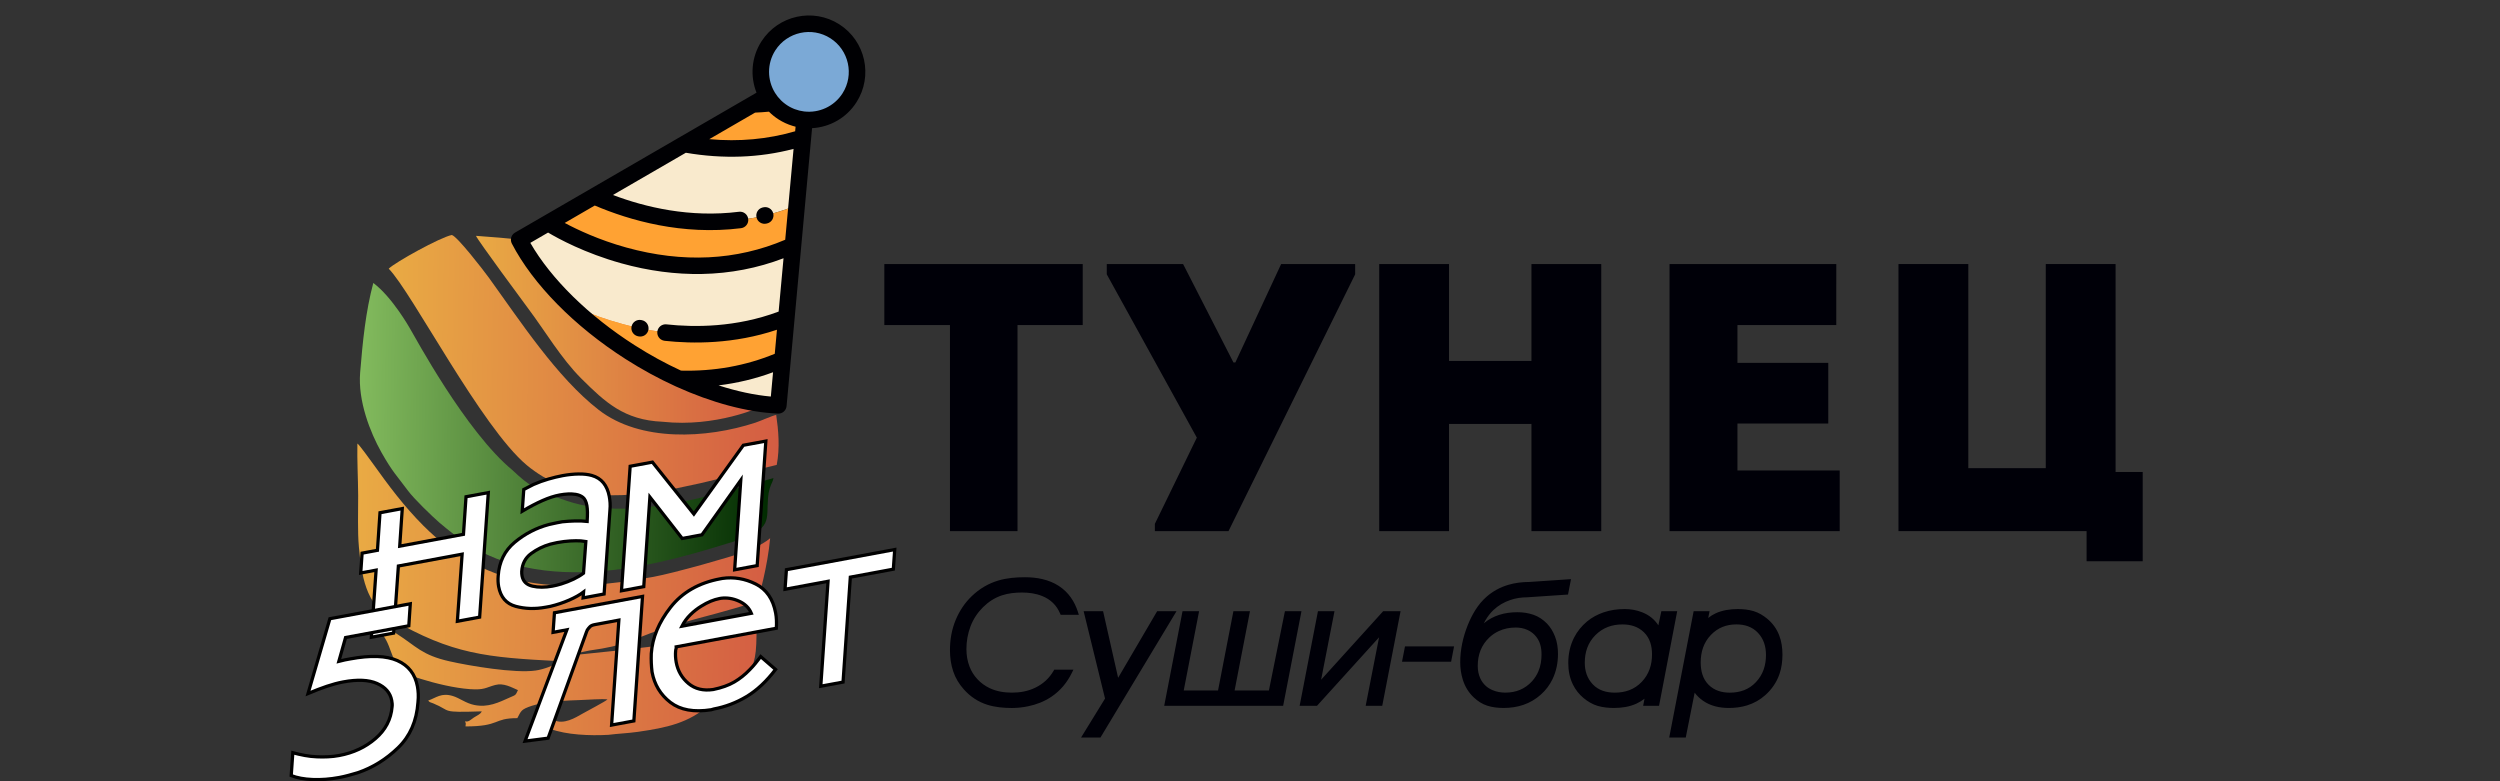 <?xml version="1.0" encoding="utf-8"?>
<!-- Generator: Adobe Illustrator 16.0.0, SVG Export Plug-In . SVG Version: 6.00 Build 0)  -->
<!DOCTYPE svg PUBLIC "-//W3C//DTD SVG 1.1//EN" "http://www.w3.org/Graphics/SVG/1.1/DTD/svg11.dtd">
<svg version="1.1" id="Слой_1" xmlns="http://www.w3.org/2000/svg" xmlns:xlink="http://www.w3.org/1999/xlink" x="0px" y="0px"
	 width="192px" height="60px" viewBox="0 0 192 60" enable-background="new 0 0 192 60" xml:space="preserve">
<rect x="0" y="0" width="192" height="60" fill="#333333" stroke="none"/>
<g>
	<polygon fill="#000008" points="145.803,40.79 160.25,40.79 160.25,43.104 164.559,43.104 164.559,36.248 162.477,36.248 
		162.477,20.279 157.115,20.279 157.115,35.955 151.166,35.955 151.166,20.279 145.803,20.279 	"/>
	<path fill="#000008" d="M141.027,20.279c-4.805,0-8.059,0-12.807,0c0,6.798,0,13.655,0,20.511c4.748,0,8.264,0,13.07,0
		c0-1.553,0-3.135,0-4.659c-3.076,0-4.834,0-7.854,0c0-1.231,0-2.402,0-3.604h6.975c0-1.553,0-3.107,0-4.66h-6.975v-2.901
		c3.02,0,4.543,0,7.59,0C141.027,23.385,141.027,21.803,141.027,20.279z"/>
	<path fill="#000008" d="M122.977,20.279c-1.787,0-3.574,0-5.362,0v7.443h-6.33v-7.443c-1.787,0-3.603,0-5.362,0V40.79
		c1.76,0,3.575,0,5.362,0v-8.233h6.33v8.233c1.788,0,3.575,0,5.362,0V20.279z"/>
	<polygon fill="#000008" points="88.693,40.79 94.349,40.79 104.076,21.069 104.076,20.279 98.392,20.279 94.876,27.838 
		94.729,27.838 90.862,20.279 85,20.279 85,21.069 91.916,33.611 88.693,40.234 	"/>
	<path fill="#000008" d="M72.957,24.967V40.79c1.729,0,3.458,0,5.187,0V24.967h5.01c0-1.582,0-3.135,0-4.688H67.917
		c0,1.553,0,3.106,0,4.688H72.957z"/>
	<path fill="#000008" d="M82.856,47.218h-1.398l-0.042-0.1c-0.273-0.642-0.734-1.085-1.382-1.345
		c-0.486-0.195-1.015-0.267-1.537-0.267c-0.52,0-1.064,0.053-1.559,0.22c-0.553,0.187-1.033,0.501-1.446,0.911
		c-0.422,0.423-0.747,0.911-0.958,1.471c-0.21,0.559-0.313,1.14-0.313,1.737c0,0.466,0.073,0.925,0.243,1.36
		c0.137,0.354,0.336,0.671,0.595,0.951c0.266,0.287,0.58,0.517,0.934,0.687c0.539,0.259,1.137,0.352,1.73,0.352
		c0.626,0,1.24-0.111,1.805-0.389c0.595-0.291,1.058-0.719,1.39-1.292l0.046-0.081h1.473l-0.115,0.235
		c-0.368,0.755-0.891,1.386-1.59,1.853c-0.538,0.358-1.139,0.59-1.77,0.721c-0.412,0.087-0.831,0.132-1.251,0.132
		c-0.627,0-1.29-0.058-1.889-0.249c-0.706-0.225-1.303-0.624-1.797-1.177c-0.363-0.407-0.646-0.869-0.819-1.388
		c-0.175-0.525-0.249-1.073-0.249-1.625c0-0.802,0.132-1.591,0.444-2.333c0.287-0.687,0.693-1.302,1.23-1.817
		c0.588-0.566,1.275-0.976,2.059-1.206c0.647-0.191,1.353-0.247,2.024-0.247c0.912,0,1.833,0.169,2.607,0.671
		c0.734,0.479,1.203,1.174,1.468,2.003L82.856,47.218L82.856,47.218z M84.867,53.649l-1.644-6.707h1.494l1.155,5.114l2.996-5.114
		h1.487l-5.841,9.701h-1.489L84.867,53.649L84.867,53.649z M90.91,53.03l1.18-6.088h-1.272l-1.408,7.265h9.135l1.408-7.265h-1.271
		l-1.23,6.088h-2.635l1.18-6.088h-1.272l-1.18,6.088H90.91L90.91,53.03z M105.913,48.944l-4.767,5.262h-1.334l1.406-7.264h1.271
		l-1.028,5.262l4.765-5.262h1.337l-1.407,7.264h-1.273L105.913,48.944L105.913,48.944z M111.672,49.644l-0.227,1.178h-3.771
		l0.229-1.178H111.672L111.672,49.644z M113.959,47.868c0.705-0.592,1.586-0.85,2.576-0.85c0.423,0,0.842,0.059,1.241,0.199
		c0.397,0.141,0.741,0.373,1.034,0.675c0.27,0.279,0.467,0.618,0.61,0.979c0.17,0.429,0.233,0.895,0.233,1.354
		c0,0.673-0.129,1.327-0.421,1.936c-0.222,0.457-0.522,0.854-0.902,1.191c-0.804,0.717-1.779,1.019-2.849,1.019
		c-0.421,0-0.854-0.044-1.254-0.172c-0.395-0.125-0.74-0.353-1.039-0.633c-0.402-0.377-0.679-0.839-0.844-1.363
		c-0.137-0.437-0.199-0.888-0.199-1.344c0-0.97,0.209-1.913,0.564-2.813c0.324-0.816,0.779-1.621,1.446-2.206
		c0.487-0.429,1.048-0.736,1.673-0.922c0.523-0.155,1.066-0.223,1.61-0.223l3.214-0.217l-0.229,1.183l-3.143,0.212
		c-0.44,0-0.873,0.065-1.291,0.208c-0.488,0.165-0.924,0.422-1.299,0.775c-0.246,0.232-0.451,0.512-0.623,0.807
		C114.031,47.731,113.994,47.799,113.959,47.868L113.959,47.868z M126.299,53.66l-0.107,0.547h1.223l1.393-7.265h-1.217
		l-0.229,1.083c-0.291-0.451-0.703-0.784-1.227-0.995c-0.432-0.173-0.889-0.254-1.355-0.254c-0.549,0-1.098,0.073-1.619,0.251
		c-0.465,0.159-0.896,0.387-1.275,0.701c-0.412,0.344-0.748,0.754-0.992,1.231c-0.314,0.612-0.45,1.277-0.45,1.964
		c0,0.575,0.103,1.14,0.36,1.657c0.201,0.404,0.475,0.751,0.822,1.037c0.32,0.263,0.68,0.479,1.078,0.596
		c0.404,0.118,0.834,0.158,1.252,0.158c0.59,0,1.191-0.086,1.73-0.336C125.906,53.934,126.109,53.808,126.299,53.66L126.299,53.66z
		 M130.15,53.198l-0.684,3.445h-1.27l1.875-9.701h1.223l-0.102,0.517c0.17-0.138,0.354-0.255,0.555-0.349
		c0.533-0.25,1.137-0.334,1.719-0.334c0.406,0,0.826,0.042,1.217,0.16c0.381,0.117,0.725,0.324,1.031,0.575
		c0.418,0.344,0.729,0.77,0.924,1.272c0.186,0.474,0.254,0.987,0.254,1.493c0,0.502-0.063,1.009-0.227,1.486
		c-0.217,0.634-0.588,1.171-1.084,1.618c-0.41,0.366-0.881,0.632-1.406,0.794c-0.455,0.141-0.93,0.198-1.406,0.198
		c-0.699,0-1.387-0.146-1.969-0.549C130.545,53.648,130.33,53.439,130.15,53.198L130.15,53.198z M118.389,50.265
		c0-0.252-0.023-0.51-0.096-0.754c-0.084-0.295-0.236-0.551-0.451-0.767c-0.16-0.158-0.343-0.282-0.547-0.372
		c-0.281-0.125-0.581-0.177-0.885-0.177c-0.455,0-0.9,0.082-1.313,0.277c-0.261,0.122-0.497,0.281-0.707,0.478
		c-0.628,0.592-0.899,1.333-0.899,2.19c0,0.335,0.058,0.664,0.2,0.97c0.104,0.22,0.242,0.408,0.42,0.571
		c0.15,0.139,0.336,0.245,0.523,0.324c0.311,0.132,0.639,0.189,0.977,0.189c0.809,0,1.498-0.271,2.049-0.872
		c0.205-0.227,0.368-0.483,0.488-0.765C118.323,51.149,118.389,50.706,118.389,50.265L118.389,50.265z M126.875,50.251
		c0,0.805-0.229,1.531-0.793,2.119c-0.557,0.584-1.262,0.825-2.063,0.825c-0.643,0-1.25-0.166-1.701-0.646
		c-0.432-0.462-0.607-1.025-0.607-1.65c0-0.816,0.238-1.542,0.82-2.124c0.57-0.569,1.27-0.819,2.072-0.819
		c0.623,0,1.201,0.163,1.654,0.606C126.719,49.014,126.875,49.621,126.875,50.251L126.875,50.251z M135.627,50.303
		c0-0.641-0.17-1.231-0.615-1.702c-0.443-0.47-1.021-0.647-1.658-0.647c-0.77,0-1.428,0.255-1.961,0.813
		c-0.557,0.584-0.779,1.308-0.779,2.107c0,0.633,0.146,1.257,0.605,1.717c0.443,0.442,1.012,0.605,1.629,0.605
		c0.783,0,1.471-0.235,2.012-0.812C135.404,51.805,135.627,51.092,135.627,50.303z"/>
	
		<linearGradient id="SVGID_1_" gradientUnits="userSpaceOnUse" x1="248.403" y1="-260.768" x2="280.109" y2="-261.321" gradientTransform="matrix(1 0 0 -1 -220.96 -215.66)">
		<stop  offset="0" style="stop-color:#E9AA44"/>
		<stop  offset="1" style="stop-color:#D45D43"/>
	</linearGradient>
	<path fill="url(#SVGID_1_)" d="M27.447,34.071c-0.026,1.319,0.052,2.647,0.06,3.972c0.007,1.238-0.055,2.777,0.057,3.972
		c0.205,2.18,0.509,4.373,2.484,5.525c4.683,2.729,7.376,2.949,12.823,3.232c-0.211,0.342-1.182,0.645-1.73,0.724
		c-1.593,0.233-5.111-0.365-6.626-0.709c-2.128-0.48-2.543-1.151-4.034-2.106c-0.519-0.331-1.97-1.253-2.415-1.382l0.211,0.376
		c0.641,0.909,1.103,0.531,1.708,2.264c0.556,1.588,1,1.795,2.349,2.206c1.126,0.346,2.544,0.695,3.761,0.782
		c1.122,0.078,1.202-0.123,1.944-0.322c0.646-0.171,1.246,0.183,1.739,0.396c-0.188,0.427-0.182,0.366-0.607,0.557
		c-0.862,0.386-1.685,0.807-2.756,0.582c-0.646-0.134-1.106-0.526-1.646-0.69c-0.884-0.264-1.274,0.141-1.884,0.354
		c0.122,0.152,0.157,0.12,0.384,0.213c1.464,0.602,0.464,0.72,3.729,0.615c-0.091,0.223-0.316,0.285-0.605,0.475
		c-0.247,0.164-0.41,0.371-0.672,0.283c0.085,0.288,0.049,0.093,0.031,0.4c2.707-0.003,2.092-0.639,3.979-0.636
		c0.304-0.549,0.249-0.662,1.129-0.954c0.94-0.313,2.751-0.414,3.764-0.439c0.503-0.016,1.622-0.106,2.035-0.046
		c-0.168,0.162-1.589,0.9-1.918,1.091c-0.524,0.298-1.458,0.886-2.219,0.487l-0.242,0.689c1.209,0.454,3.02,0.534,4.447,0.453
		c0.716-0.094,1.502-0.12,2.274-0.231c2.178-0.316,3.906-0.664,5.497-2.099c1.61-1.449,3.279-1.508,3.545-4.093
		c0.06-0.569,0.107-1.97-0.025-2.455c-2.139,0.82-4.631,1.527-6.79,1.931c-1,0.188-6.876,0.821-7.966,0.883l2.011-0.411
		c2.905-0.405,3.049-0.777,5.542-1.64c1.747-0.605,3.767-1.053,5.586-1.595c0.485-0.146,1.406-0.401,1.775-0.608
		c0.096-0.185,0.776-2.599,0.973-4.782c-0.688,0.594-1.794,0.96-2.172,1.114c-0.682,0.281-5.23,1.569-6.793,1.854
		c-6.98,1.272-12.599,1.157-17.684-3.947c-1.488-1.493-2.643-3.049-3.875-4.772C28.537,35.457,27.498,34.023,27.447,34.071z"/>
	
		<linearGradient id="SVGID_2_" gradientUnits="userSpaceOnUse" x1="248.598" y1="-248.349" x2="280.361" y2="-248.903" gradientTransform="matrix(1 0 0 -1 -220.96 -215.66)">
		<stop  offset="0" style="stop-color:#82BA5D"/>
		<stop  offset="1" style="stop-color:#002A00"/>
	</linearGradient>
	<path fill="url(#SVGID_2_)" d="M28.669,21.732c-0.587,2.208-0.81,4.447-1.01,6.887c-0.179,2.17,0.774,4.596,1.635,6.122
		c0.856,1.519,1.181,1.784,2.03,2.934c0.473,0.638,1.838,1.955,2.435,2.474c0.389,0.335,0.683,0.56,1.064,0.862
		c6.699,5.328,16.656,2.076,21.617,0.553c2.936-0.959,2.396-1.609,2.546-3.345c0.083-0.931,0.376-1.166,0.415-1.502
		c-4.773,1.327-11.026,3.387-15.882,1.744c-2.3-0.777-2.936-1.186-4.151-2.344c-3.59-2.95-7.517-10.287-7.897-10.914
		C31.471,25.203,30.121,22.807,28.669,21.732z"/>
	
		<linearGradient id="SVGID_3_" gradientUnits="userSpaceOnUse" x1="250.816" y1="-243.517" x2="280.759" y2="-244.039" gradientTransform="matrix(1 0 0 -1 -220.96 -215.66)">
		<stop  offset="0" style="stop-color:#E9AA44"/>
		<stop  offset="1" style="stop-color:#D45D43"/>
	</linearGradient>
	<path fill="url(#SVGID_3_)" d="M29.854,20.635c1.773,1.807,7.106,12.167,10.603,15.09c1.456,1.217,3.734,2.316,6.273,2.316
		c2.923,0,4.319-0.337,7.071-0.932l5.851-1.403c0.257-1.324,0.13-2.68-0.039-3.837c-0.25,0.029-1.2,0.461-1.589,0.589
		c-3.81,1.248-8.872,1.479-12.038-0.975c-3.221-2.494-6.084-6.897-8.408-10.111c-0.461-0.639-2.483-3.247-2.88-3.324
		C33.801,18.229,30.338,20.146,29.854,20.635z"/>
	
		<linearGradient id="SVGID_4_" gradientUnits="userSpaceOnUse" x1="257.516" y1="-240.901" x2="279.375" y2="-240.901" gradientTransform="matrix(1 0 0 -1 -220.96 -215.66)">
		<stop  offset="0" style="stop-color:#E9AA44"/>
		<stop  offset="1" style="stop-color:#D45D43"/>
	</linearGradient>
	<path fill="url(#SVGID_4_)" d="M36.555,18.112c0.098,0.294,3.741,5.22,3.989,5.553c1.319,1.755,2.559,3.876,4.109,5.415
		c1.82,1.807,3.278,3.183,6.222,3.31c4.117,0.451,7.54-1.138,7.54-1.138c-0.508-0.779-1.391-2.111-0.594-2.563
		c-4.927,0.357-5.35-1.346-6.653-2.505c-0.338-0.3-0.659-0.646-0.973-0.954c-1.924-1.901-4.878-6.03-6.766-7.016
		c-1.179-0.615-1.831,0.408-3.211,0.233C39.044,18.295,37.749,18.199,36.555,18.112z"/>
	
		<linearGradient id="SVGID_5_" gradientUnits="userSpaceOnUse" x1="266.543" y1="-238.801" x2="279.023" y2="-239.019" gradientTransform="matrix(1 0 0 -1 -220.96 -215.66)">
		<stop  offset="0" style="stop-color:#EEB945"/>
		<stop  offset="1" style="stop-color:#D45D43"/>
	</linearGradient>
	<path fill="url(#SVGID_5_)" d="M58.151,27.912c0.184-1.459-0.369-3.232-0.886-4.323c-0.286-0.604-0.607-1.169-0.96-1.667
		c-2.614-3.705-6.091-3.297-10.85-3.26c1.734,1.545,4.625,5.152,5.48,5.946C52.054,25.648,53.852,28.045,58.151,27.912z"/>
</g>
<g>
	<path fill="#FFA233" d="M57.809,8.021l-5.257,3.046c2.677,0.489,5.832,0.545,9.111-0.499l0.126-1.364
		c-0.572-0.052-1.139-0.237-1.655-0.567c-0.516-0.33-0.922-0.767-1.209-1.262L57.809,8.021z"/>
	<path fill="#F9EACD" d="M61.663,10.568c-3.279,1.044-6.434,0.988-9.111,0.499l-6.917,4.007c3.261,1.438,9.256,3.213,15.549,0.699
		L61.663,10.568z"/>
	<path fill="#FFA233" d="M61.185,15.773c-6.293,2.513-12.288,0.739-15.549-0.699l-3.532,2.046c0,0,9.161,6.067,18.799,1.724
		L61.185,15.773z"/>
	<path fill="#F9EACD" d="M60.903,18.844c-9.639,4.343-18.799-1.724-18.799-1.724l-2.232,1.292c0.882,1.698,2.206,3.378,3.812,4.933
		c1.892,0.938,9.175,4.077,16.712,1.033L60.903,18.844z"/>
	<path fill="#FFA233" d="M60.396,24.379c-7.537,3.043-14.82-0.095-16.712-1.033c2.381,2.308,5.382,4.34,8.471,5.752
		c2.463,0.078,5.195-0.282,7.945-1.489L60.396,24.379z"/>
	<path fill="#F9EACD" d="M60.099,27.609c-2.751,1.206-5.482,1.566-7.945,1.489c2.583,1.18,5.227,1.926,7.622,2.033L60.099,27.609z"
		/>
	<path fill="#7BA9D6" d="M61.787,9.204c1.333,0.121,2.684-0.487,3.454-1.692c1.1-1.722,0.597-4.008-1.124-5.108
		c-1.722-1.1-4.008-0.596-5.108,1.125c-0.771,1.205-0.754,2.688-0.084,3.845c0.109,0.189,0.236,0.369,0.379,0.538
		c0.233,0.275,0.51,0.52,0.83,0.724C60.65,8.966,61.216,9.152,61.787,9.204z"/>
</g>
<g>
	<path fill="#000003" d="M60.409,31.188l1.886-20.558c0-0.003,0.001-0.004,0.001-0.007l0.071-0.779
		c1.343-0.076,2.633-0.773,3.41-1.991c1.288-2.013,0.697-4.697-1.317-5.984c-2.014-1.287-4.699-0.695-5.986,1.318
		c-0.778,1.218-0.868,2.68-0.374,3.931l-0.609,0.354c-0.002,0.001-0.004,0.001-0.005,0.002l-17.932,10.39
		c-0.293,0.17-0.401,0.541-0.245,0.842c1.622,3.126,4.806,6.36,8.736,8.871c1.247,0.796,2.528,1.494,3.81,2.079
		c0.025,0.014,0.051,0.026,0.078,0.036c2.722,1.234,5.439,1.968,7.815,2.074C60.087,31.781,60.378,31.527,60.409,31.188z
		 M45.678,15.784c2.677,1.14,6.712,2.308,11.234,1.741c0.348-0.044,0.596-0.362,0.551-0.71c-0.043-0.348-0.36-0.595-0.708-0.551
		c-3.769,0.473-7.191-0.346-9.682-1.289l5.599-3.243c2.868,0.491,5.646,0.392,8.273-0.297l-0.641,6.978
		c-3.755,1.598-7.858,1.799-12.204,0.597c-2.1-0.581-3.766-1.372-4.73-1.888L45.678,15.784z M61.101,9.731l-0.033,0.351
		c-2.1,0.612-4.31,0.815-6.596,0.606l3.52-2.039c0.359-0.015,0.715-0.039,1.063-0.073c0.219,0.22,0.465,0.42,0.738,0.595
		c0.341,0.218,0.701,0.38,1.07,0.493c0.031,0.009,0.062,0.019,0.092,0.026c0.025,0.007,0.048,0.014,0.07,0.02
		C61.05,9.718,61.075,9.726,61.101,9.731z M63.774,2.939c1.423,0.909,1.841,2.806,0.932,4.229c-0.652,1.022-1.815,1.525-2.944,1.392
		c-0.004,0-0.007,0-0.01-0.001c-0.242-0.029-0.48-0.087-0.714-0.176c-0.004-0.002-0.009-0.003-0.014-0.005
		c-0.04-0.016-0.081-0.032-0.121-0.05c-0.012-0.006-0.024-0.011-0.036-0.017c-0.035-0.015-0.07-0.031-0.105-0.049
		c-0.019-0.009-0.036-0.019-0.055-0.028c-0.03-0.016-0.059-0.031-0.089-0.048c-0.028-0.016-0.056-0.033-0.084-0.05
		c-0.019-0.012-0.037-0.022-0.057-0.035c-0.019-0.012-0.037-0.025-0.056-0.038c-0.026-0.018-0.053-0.036-0.08-0.055
		c-0.028-0.02-0.056-0.041-0.082-0.062c-0.017-0.012-0.033-0.024-0.049-0.037c-0.03-0.024-0.061-0.049-0.09-0.074
		c-0.01-0.009-0.02-0.018-0.029-0.027C60.058,7.78,60.026,7.75,59.995,7.72c-0.003-0.004-0.008-0.007-0.011-0.011
		c-0.177-0.173-0.331-0.366-0.459-0.573c-0.002-0.003-0.004-0.007-0.007-0.011c-0.595-0.969-0.625-2.234,0.026-3.256
		C60.454,2.448,62.352,2.029,63.774,2.939z M40.728,18.652l1.365-0.791c0.774,0.462,2.812,1.578,5.625,2.362
		c2.089,0.582,4.172,0.857,6.193,0.819c2.173-0.041,4.273-0.447,6.264-1.208l-0.376,4.096c-3.263,1.226-6.468,1.216-8.614,0.982
		c-0.349-0.039-0.664,0.213-0.701,0.562c-0.028,0.249,0.093,0.479,0.29,0.605c0.08,0.051,0.172,0.085,0.272,0.096
		c2.16,0.236,5.331,0.257,8.624-0.851l-0.168,1.847c-2.238,0.923-4.658,1.357-7.201,1.293c-1.199-0.553-2.401-1.21-3.572-1.959
		C45.207,24.255,42.325,21.421,40.728,18.652z M55.185,29.598c1.444-0.177,2.844-0.512,4.186-1.01L59.2,30.455
		C57.938,30.342,56.581,30.048,55.185,29.598z"/>
	<path fill="#000003" d="M58.376,17.088c0.143,0.092,0.322,0.126,0.499,0.081l0.043-0.01c0.341-0.083,0.55-0.426,0.469-0.767
		c-0.083-0.341-0.426-0.551-0.768-0.469l-0.056,0.013c-0.34,0.086-0.547,0.432-0.459,0.773
		C58.144,16.873,58.244,17.005,58.376,17.088z"/>
	<path fill="#000003" d="M49.303,24.591l-0.044-0.01c-0.343-0.073-0.681,0.146-0.754,0.489c-0.057,0.267,0.063,0.53,0.28,0.668
		c0.062,0.04,0.132,0.069,0.209,0.086l0.049,0.01c0.345,0.071,0.68-0.149,0.753-0.492C49.867,24.999,49.647,24.662,49.303,24.591z"
		/>
</g>
<g>
	<path fill="#FFFFFF" stroke="#000000" stroke-width="0.25" stroke-miterlimit="10" d="M29.184,39.377l1.71-0.317l-0.196,2.885
		l4.896-0.909l0.197-2.885l1.711-0.317l-0.666,9.562l-1.711,0.318l0.366-5.153l-4.896,0.909l-0.365,5.153l-1.711,0.317l0.365-5.153
		l-1.18,0.219l0.104-1.524l1.18-0.219L29.184,39.377z"/>
	<path fill="#FFFFFF" stroke="#000000" stroke-width="0.25" stroke-miterlimit="10" d="M40.595,37.402
		c0.124-0.064,0.248-0.128,0.371-0.191c0.376-0.166,0.758-0.305,1.144-0.416c0.386-0.112,0.75-0.2,1.091-0.264
		c0.432-0.08,0.844-0.122,1.237-0.128s0.731,0.034,1.018,0.115c0.373,0.107,0.668,0.297,0.889,0.567
		c0.22,0.272,0.369,0.617,0.447,1.037c0.029,0.156,0.05,0.322,0.062,0.496c0.012,0.174,0.009,0.358-0.01,0.552l-0.449,6.449
		l-1.613,0.3l0.038-0.455c-0.286,0.216-0.657,0.425-1.114,0.625c-0.459,0.2-0.94,0.361-1.447,0.481
		c-0.053,0.01-0.108,0.021-0.167,0.031c-0.059,0.011-0.121,0.022-0.187,0.034c-0.813,0.151-1.581,0.128-2.302-0.069
		c-0.721-0.199-1.158-0.704-1.309-1.518c-0.022-0.117-0.035-0.247-0.042-0.389c-0.006-0.142-0.003-0.287,0.01-0.439
		c0.072-1.071,0.496-1.93,1.271-2.575s1.647-1.099,2.616-1.359c0.104-0.02,0.212-0.044,0.322-0.071
		c0.11-0.026,0.218-0.051,0.323-0.07c0.065-0.012,0.131-0.024,0.196-0.036c0.066-0.013,0.131-0.024,0.197-0.037
		c0.333-0.033,0.665-0.055,0.995-0.063c0.331-0.007,0.635,0.005,0.912,0.035c0.016-0.274,0.023-0.511,0.021-0.706
		c-0.003-0.196-0.017-0.366-0.043-0.511c-0.056-0.301-0.156-0.51-0.3-0.626s-0.327-0.193-0.552-0.232
		c-0.196-0.031-0.397-0.041-0.605-0.03c-0.208,0.012-0.417,0.037-0.627,0.076c-0.406,0.075-0.848,0.218-1.324,0.429
		c-0.477,0.211-0.996,0.482-1.557,0.817l0.118-1.668C40.347,37.529,40.472,37.466,40.595,37.402z M40.072,44.059
		c0.004,0.061,0.011,0.117,0.021,0.17c0.078,0.419,0.344,0.682,0.797,0.787s0.962,0.105,1.525,0.001
		c0.118-0.022,0.232-0.046,0.342-0.074c0.111-0.027,0.224-0.058,0.339-0.093c0.333-0.104,0.65-0.225,0.949-0.369
		c0.298-0.144,0.555-0.297,0.769-0.459l0.179-2.433c-0.042-0.007-0.098-0.013-0.167-0.02c-0.069-0.009-0.146-0.018-0.229-0.029
		c-0.22-0.014-0.487-0.012-0.802,0.006c-0.315,0.019-0.65,0.06-1.004,0.126c-0.092,0.017-0.18,0.037-0.264,0.059
		c-0.084,0.022-0.172,0.043-0.264,0.061c-0.541,0.153-1.032,0.395-1.473,0.721c-0.441,0.325-0.681,0.783-0.721,1.374
		C40.066,43.941,40.067,43.999,40.072,44.059z"/>
	<path fill="#FFFFFF" stroke="#000000" stroke-width="0.25" stroke-miterlimit="10" d="M58.817,33.875l-0.666,9.563l-1.73,0.321
		l0.471-6.882l-2.983,4.196l-1.514,0.281l-2.483-3.181l-0.471,6.881l-1.711,0.317l0.666-9.562l1.71-0.317l3.182,3.986l3.799-5.283
		L58.817,33.875z"/>
	<path fill="#FFFFFF" stroke="#000000" stroke-width="0.25" stroke-miterlimit="10" d="M25.336,47.516l6.174-1.146l-0.113,1.69
		l-4.857,0.901l-0.515,1.825c0.154-0.042,0.308-0.078,0.458-0.105c0.151-0.028,0.292-0.055,0.423-0.079
		c1.56-0.289,2.765-0.244,3.615,0.133c0.85,0.379,1.363,1.039,1.538,1.982c0.032,0.17,0.052,0.356,0.063,0.559
		c0.01,0.201,0.003,0.42-0.021,0.654c-0.099,1.442-0.608,2.608-1.528,3.497c-0.92,0.89-1.953,1.53-3.102,1.92
		c-0.244,0.071-0.482,0.14-0.714,0.203c-0.233,0.063-0.467,0.117-0.703,0.161c-0.708,0.131-1.39,0.183-2.045,0.156
		c-0.656-0.027-1.204-0.129-1.644-0.305l0.123-1.753c0.3,0.081,0.604,0.149,0.914,0.208c0.309,0.058,0.613,0.092,0.914,0.104
		c0.288,0.016,0.579,0.015,0.875,0c0.295-0.014,0.581-0.046,0.856-0.098c1.088-0.201,2.018-0.635,2.789-1.301
		c0.772-0.664,1.197-1.479,1.275-2.443c0.011-0.084,0.013-0.165,0.005-0.246c-0.008-0.079-0.019-0.159-0.033-0.238
		c-0.11-0.589-0.485-1.023-1.127-1.305s-1.507-0.32-2.595-0.118c-0.394,0.073-0.813,0.185-1.26,0.335
		c-0.447,0.15-0.928,0.336-1.444,0.554L25.336,47.516z"/>
	<path fill="#FFFFFF" stroke="#000000" stroke-width="0.25" stroke-miterlimit="10" d="M40.324,56.919l3.213-8.551l-1.062,0.197
		l0.107-1.505l6.764-1.256l-0.665,9.563l-1.711,0.317l0.559-8.058l-1.848,0.344c-0.17,0.031-0.293,0.084-0.368,0.159
		c-0.074,0.075-0.143,0.159-0.207,0.253c-0.008,0.028-0.018,0.051-0.028,0.066c-0.011,0.015-0.021,0.037-0.028,0.065l-2.957,8.178
		L40.324,56.919z"/>
	<path fill="#FFFFFF" stroke="#000000" stroke-width="0.25" stroke-miterlimit="10" d="M51.937,49.677
		c0.002,0.014,0,0.034-0.009,0.063c-0.008,0.029-0.01,0.056-0.005,0.083c-0.008,0.028-0.018,0.055-0.027,0.076
		s-0.012,0.047-0.007,0.072c-0.013,0.151-0.015,0.301-0.008,0.449c0.008,0.147,0.024,0.294,0.051,0.438
		c0.124,0.669,0.439,1.214,0.945,1.636c0.505,0.422,1.141,0.574,1.906,0.46c0.639-0.133,1.173-0.323,1.602-0.572
		c0.429-0.25,0.824-0.563,1.188-0.943c0.148-0.149,0.292-0.309,0.43-0.476c0.138-0.168,0.278-0.347,0.419-0.536l1.14,0.988
		c-0.698,0.916-1.44,1.609-2.228,2.082c-0.787,0.471-1.626,0.789-2.518,0.955l-0.193,0.057c-1.331,0.207-2.376,0.018-3.136-0.566
		c-0.759-0.585-1.229-1.362-1.41-2.333c-0.028-0.226-0.047-0.455-0.057-0.69c-0.01-0.236-0.01-0.477-0.001-0.722
		c0.084-1.223,0.58-2.41,1.484-3.562c0.905-1.15,2.177-1.879,3.816-2.183c0.026-0.005,0.053-0.01,0.079-0.015
		s0.052-0.01,0.078-0.015c0.885-0.125,1.739,0.019,2.562,0.43c0.822,0.41,1.333,1.152,1.532,2.227
		c0.032,0.171,0.052,0.354,0.061,0.549c0.009,0.194,0.007,0.402-0.007,0.621L51.937,49.677z M57.703,47.101
		c-0.172-0.415-0.488-0.726-0.947-0.933c-0.458-0.206-0.919-0.279-1.383-0.221c-0.014,0.003-0.026,0.005-0.04,0.008
		c-0.013,0.002-0.026,0.004-0.039,0.007l-0.04,0.007c-0.21,0.039-0.435,0.108-0.674,0.206c-0.239,0.1-0.479,0.226-0.723,0.379
		c-0.292,0.177-0.571,0.394-0.835,0.653c-0.264,0.259-0.48,0.554-0.649,0.883L57.703,47.101z"/>
	<path fill="#FFFFFF" stroke="#000000" stroke-width="0.25" stroke-miterlimit="10" d="M68.608,43.713l-3.303,0.613l-0.559,8.058
		l-1.711,0.317l0.559-8.057l-3.304,0.613l0.107-1.505l8.318-1.545L68.608,43.713z"/>
</g>
</svg>

